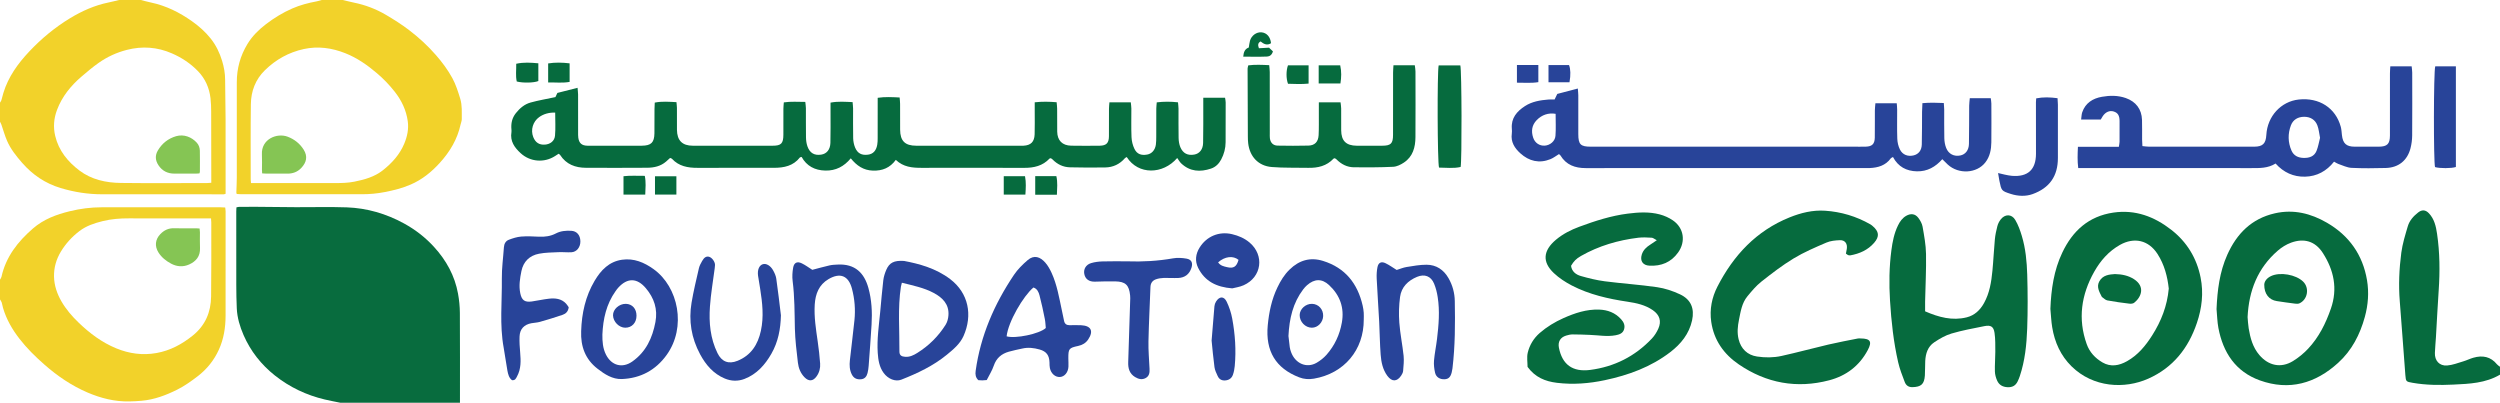 <?xml version="1.0" encoding="UTF-8"?>
<svg xmlns="http://www.w3.org/2000/svg" xmlns:xlink="http://www.w3.org/1999/xlink" width="450pt" height="72.49pt" viewBox="0 0 450 72.49" version="1.1">
<defs>
<clipPath id="clip1">
  <path d="M 42 37 L 83 37 L 83 72.488 L 42 72.488 Z M 42 37 "/>
</clipPath>
<clipPath id="clip2">
  <path d="M 0 37 L 41 37 L 41 72.488 L 0 72.488 Z M 0 37 "/>
</clipPath>
</defs>
<g id="surface1">
<g clip-path="url(#clip1)" clip-rule="nonzero">
<path style=" stroke:none;fill-rule:nonzero;fill:rgb(3.499%,42.4%,24.3%);fill-opacity:1;" d="M 61.238 72.488 C 60.312 72.297 59.383 72.129 58.465 71.91 C 55.152 71.125 52.148 69.703 49.473 67.582 C 46.996 65.613 45.102 63.203 43.84 60.309 C 43.18 58.785 42.699 57.191 42.621 55.516 C 42.562 54.117 42.531 52.719 42.531 51.32 C 42.516 46.898 42.523 42.477 42.527 38.055 C 42.527 37.824 42.547 37.594 42.559 37.328 C 42.754 37.289 42.902 37.234 43.051 37.234 C 44.078 37.227 45.102 37.219 46.129 37.227 C 48.516 37.242 50.902 37.281 53.289 37.293 C 56.328 37.305 59.371 37.219 62.406 37.324 C 66.07 37.453 69.512 38.465 72.738 40.23 C 74.766 41.344 76.566 42.738 78.121 44.441 C 80.324 46.852 81.859 49.625 82.445 52.859 C 82.652 53.996 82.77 55.168 82.777 56.324 C 82.812 61.711 82.793 67.102 82.793 72.488 "/>
</g>
<path style=" stroke:none;fill-rule:nonzero;fill:rgb(94.899%,82.399%,16.499%);fill-opacity:1;" d="M 38.031 32.898 C 38.031 32.574 38.031 32.34 38.031 32.105 C 38.027 28.117 38.027 24.129 38.012 20.145 C 38.008 19.32 37.988 18.488 37.891 17.668 C 37.668 15.816 36.953 14.176 35.645 12.816 C 34.297 11.418 32.711 10.375 30.934 9.602 C 28.309 8.461 25.609 8.266 22.84 8.977 C 21.004 9.445 19.301 10.227 17.758 11.316 C 16.684 12.074 15.668 12.93 14.668 13.789 C 12.742 15.441 11.168 17.375 10.266 19.777 C 9.688 21.305 9.555 22.883 9.941 24.484 C 10.574 27.129 12.211 29.121 14.309 30.703 C 16.477 32.336 19.07 32.898 21.734 32.93 C 26.922 32.996 32.113 32.949 37.305 32.949 C 37.516 32.949 37.723 32.922 38.031 32.898 M 25.348 0 C 25.957 0.152 26.559 0.324 27.172 0.453 C 29.883 1.023 32.301 2.227 34.547 3.816 C 35.812 4.711 36.961 5.723 37.926 6.938 C 38.887 8.145 39.539 9.508 39.984 10.973 C 40.316 12.07 40.52 13.191 40.523 14.348 C 40.531 16.695 40.598 19.039 40.605 21.387 C 40.621 25.648 40.609 29.914 40.609 34.176 L 40.609 34.879 C 40.457 34.926 40.367 34.977 40.277 34.977 C 32.992 34.973 25.711 34.945 18.426 34.969 C 15.855 34.977 13.359 34.582 10.91 33.844 C 8.16 33.016 5.875 31.477 3.98 29.305 C 2.926 28.09 1.926 26.848 1.281 25.371 C 0.863 24.422 0.594 23.406 0.246 22.418 C 0.188 22.242 0.082 22.082 0 21.914 L 0 18.477 C 0.086 18.332 0.203 18.195 0.25 18.039 C 0.387 17.605 0.477 17.16 0.609 16.727 C 1.496 13.824 3.223 11.438 5.27 9.266 C 7.441 6.961 9.863 4.949 12.578 3.297 C 14.734 1.988 17.008 0.969 19.492 0.457 C 20.145 0.324 20.789 0.152 21.438 0 "/>
<g clip-path="url(#clip2)" clip-rule="nonzero">
<path style=" stroke:none;fill-rule:nonzero;fill:rgb(94.899%,82.399%,16.499%);fill-opacity:1;" d="M 37.984 39.312 L 37.191 39.312 C 32.531 39.312 27.875 39.328 23.215 39.305 C 21.609 39.297 20.027 39.418 18.465 39.805 C 16.98 40.176 15.543 40.648 14.309 41.586 C 12.957 42.613 11.828 43.848 10.953 45.297 C 10.121 46.676 9.688 48.184 9.723 49.805 C 9.762 51.398 10.266 52.867 11.051 54.234 C 11.883 55.68 12.965 56.93 14.168 58.086 C 16.16 60 18.34 61.637 20.918 62.699 C 23.254 63.66 25.664 63.992 28.16 63.547 C 30.629 63.109 32.758 61.961 34.699 60.398 C 36.957 58.582 37.965 56.18 38 53.367 C 38.059 48.926 38.027 44.484 38.031 40.043 C 38.031 39.832 38.004 39.621 37.984 39.312 M 0 50.34 C 0.09 50.176 0.223 50.016 0.262 49.84 C 1.059 46.219 3.207 43.488 5.934 41.125 C 7.855 39.461 10.145 38.605 12.566 38.02 C 14.449 37.559 16.363 37.312 18.305 37.312 C 25.449 37.309 32.59 37.312 39.734 37.312 C 39.988 37.312 40.238 37.336 40.543 37.352 C 40.57 37.605 40.605 37.812 40.609 38.023 C 40.609 44.301 40.621 50.574 40.605 56.852 C 40.598 58.957 40.277 61.016 39.391 62.953 C 38.523 64.855 37.254 66.438 35.594 67.715 C 34.418 68.617 33.215 69.477 31.887 70.141 C 29.863 71.148 27.766 71.941 25.488 72.137 C 24.742 72.203 23.996 72.246 23.25 72.258 C 20.637 72.305 18.164 71.68 15.781 70.664 C 12.891 69.43 10.328 67.68 7.969 65.605 C 6.348 64.184 4.82 62.676 3.5 60.973 C 2.199 59.297 1.145 57.469 0.543 55.418 C 0.445 55.094 0.41 54.758 0.305 54.438 C 0.242 54.246 0.105 54.074 0 53.895 "/>
</g>
<path style=" stroke:none;fill-rule:nonzero;fill:rgb(94.899%,82.399%,16.499%);fill-opacity:1;" d="M 45.18 32.949 L 46.402 32.949 C 51.043 32.949 55.68 32.945 60.316 32.953 C 61.48 32.953 62.641 32.93 63.789 32.699 C 65.625 32.332 67.414 31.832 68.906 30.656 C 70.547 29.359 71.938 27.836 72.762 25.867 C 73.309 24.57 73.59 23.223 73.398 21.824 C 73.129 19.844 72.289 18.09 71.062 16.523 C 70.102 15.297 69.023 14.176 67.828 13.164 C 66.105 11.699 64.27 10.414 62.152 9.578 C 59.734 8.621 57.25 8.27 54.68 8.828 C 51.984 9.418 49.676 10.703 47.703 12.621 C 45.98 14.301 45.191 16.398 45.156 18.742 C 45.094 23.262 45.129 27.781 45.129 32.301 C 45.129 32.508 45.16 32.719 45.18 32.949 M 61.711 0 C 62.379 0.156 63.043 0.336 63.715 0.473 C 65.742 0.887 67.66 1.613 69.441 2.656 C 70.883 3.5 72.305 4.406 73.637 5.418 C 75.391 6.754 77.016 8.25 78.477 9.926 C 79.598 11.207 80.605 12.566 81.422 14.059 C 82.055 15.223 82.445 16.48 82.836 17.746 C 83.215 18.984 83.105 20.203 83.121 21.434 C 83.125 21.758 82.98 22.082 82.906 22.406 C 82.328 25.062 80.992 27.297 79.18 29.297 C 77.676 30.957 75.984 32.332 73.914 33.223 C 72.422 33.867 70.855 34.262 69.266 34.57 C 67.91 34.836 66.539 34.965 65.156 34.961 C 57.895 34.953 50.633 34.957 43.367 34.957 C 43.117 34.957 42.867 34.934 42.613 34.918 C 42.582 34.797 42.539 34.723 42.543 34.652 C 42.566 33.746 42.625 32.84 42.625 31.934 C 42.633 26.23 42.637 20.527 42.625 14.824 C 42.617 12.336 43.254 10.031 44.547 7.91 C 45.41 6.492 46.574 5.34 47.883 4.344 C 49.344 3.23 50.906 2.27 52.598 1.531 C 54.016 0.91 55.5 0.523 57.016 0.242 C 57.32 0.184 57.617 0.082 57.918 0 "/>
<path style=" stroke:none;fill-rule:nonzero;fill:rgb(2.399%,42%,24.3%);fill-opacity:1;" d="M 450 67.438 C 447.406 68.973 444.5 69.09 441.617 69.227 C 439.164 69.344 436.703 69.332 434.273 68.906 C 433.098 68.703 433.059 68.688 432.965 67.52 C 432.617 63.098 432.32 58.668 431.961 54.246 C 431.723 51.312 431.855 48.391 432.234 45.492 C 432.449 43.875 432.945 42.285 433.41 40.711 C 433.715 39.691 434.426 38.906 435.266 38.246 C 435.953 37.707 436.59 37.746 437.207 38.395 C 438.188 39.43 438.477 40.762 438.672 42.09 C 439.168 45.461 439.195 48.852 438.965 52.25 C 438.77 55.066 438.637 57.891 438.469 60.707 C 438.414 61.648 438.312 62.586 438.281 63.527 C 438.23 64.914 439.094 65.895 440.48 65.789 C 441.461 65.715 442.422 65.332 443.383 65.047 C 443.992 64.867 444.57 64.574 445.184 64.395 C 446.844 63.914 448.312 64.172 449.461 65.582 C 449.605 65.758 449.816 65.875 450 66.02 "/>
<path style=" stroke:none;fill-rule:nonzero;fill:rgb(2.399%,42%,24.3%);fill-opacity:1;" d="M 99.934 20.27 C 98.852 20.223 97.84 20.512 97.047 21.082 C 95.918 21.895 95.477 23.387 95.988 24.676 C 96.379 25.664 97.07 26.109 98.098 26.031 C 99.031 25.961 99.812 25.402 99.902 24.426 C 100.023 23.07 99.934 21.695 99.934 20.27 M 211.898 28.441 C 209.32 31.43 204.895 31.52 202.816 28.27 C 202.711 28.332 202.574 28.371 202.496 28.461 C 201.562 29.547 200.363 30.117 198.953 30.141 C 196.836 30.18 194.715 30.164 192.598 30.117 C 191.367 30.09 190.316 29.582 189.453 28.695 C 189.363 28.602 189.242 28.543 189.16 28.484 C 189.051 28.504 188.961 28.492 188.926 28.531 C 187.68 29.871 186.094 30.223 184.34 30.215 C 178.176 30.195 172.012 30.207 165.852 30.211 C 164.203 30.211 162.605 30.074 161.246 28.777 C 160.199 30.219 158.82 30.766 157.117 30.711 C 155.422 30.656 154.203 29.82 153.141 28.5 C 151.918 29.973 150.441 30.746 148.555 30.703 C 146.652 30.66 145.195 29.875 144.289 28.246 C 144.105 28.301 144.02 28.297 143.984 28.34 C 142.785 29.879 141.105 30.207 139.293 30.207 C 134.715 30.207 130.133 30.199 125.551 30.211 C 123.812 30.219 122.195 29.93 120.945 28.574 C 120.883 28.508 120.77 28.492 120.617 28.43 C 120.383 28.641 120.145 28.867 119.895 29.082 C 118.922 29.926 117.73 30.184 116.508 30.195 C 112.836 30.227 109.164 30.211 105.492 30.203 C 103.566 30.199 101.922 29.594 100.824 27.895 C 100.773 27.816 100.676 27.77 100.555 27.672 C 100.336 27.812 100.117 27.957 99.895 28.098 C 97.949 29.344 95.43 29.145 93.727 27.582 C 92.625 26.574 91.789 25.43 92.059 23.805 C 92.086 23.641 92.074 23.469 92.059 23.301 C 91.961 22.227 92.152 21.254 92.852 20.371 C 93.566 19.473 94.418 18.754 95.508 18.453 C 96.926 18.062 98.383 17.816 99.977 17.477 C 100.02 17.387 100.145 17.121 100.328 16.727 C 101.43 16.445 102.621 16.145 103.961 15.805 C 104 16.316 104.051 16.668 104.055 17.02 C 104.062 19.273 104.055 21.531 104.059 23.789 C 104.059 24.125 104.051 24.465 104.094 24.797 C 104.23 25.77 104.723 26.207 105.719 26.227 C 106.863 26.246 108.008 26.23 109.152 26.23 C 111.273 26.23 113.395 26.242 115.516 26.227 C 117.207 26.215 117.773 25.66 117.797 23.996 C 117.816 22.551 117.801 21.102 117.809 19.652 C 117.809 19.289 117.836 18.926 117.855 18.469 C 119.168 18.207 120.414 18.324 121.762 18.387 C 121.797 18.785 121.844 19.109 121.848 19.43 C 121.855 20.742 121.836 22.059 121.852 23.371 C 121.875 25.289 122.809 26.227 124.711 26.23 C 129.492 26.238 134.273 26.234 139.059 26.23 C 140.617 26.23 141.004 25.828 141.008 24.238 C 141.012 22.688 141.004 21.141 141.012 19.59 C 141.012 19.23 141.059 18.871 141.086 18.43 C 142.395 18.238 143.621 18.344 144.953 18.344 C 144.996 18.777 145.059 19.129 145.062 19.48 C 145.074 21.23 145.047 22.984 145.078 24.734 C 145.086 25.266 145.16 25.816 145.328 26.316 C 145.754 27.551 146.594 28.027 147.828 27.832 C 148.801 27.68 149.441 26.93 149.473 25.711 C 149.52 23.859 149.492 22.008 149.496 20.156 C 149.496 19.625 149.496 19.094 149.496 18.473 C 150.859 18.211 152.113 18.328 153.465 18.379 C 153.5 18.809 153.551 19.164 153.555 19.52 C 153.562 21.305 153.531 23.09 153.57 24.875 C 153.586 25.434 153.699 26.02 153.906 26.535 C 154.344 27.609 155.102 27.992 156.246 27.84 C 157.152 27.719 157.707 27.145 157.902 26.066 C 157.973 25.672 157.98 25.262 157.98 24.859 C 157.988 22.836 157.984 20.816 157.984 18.797 L 157.984 17.605 C 159.344 17.406 160.59 17.484 161.934 17.547 C 161.969 17.992 162.016 18.348 162.016 18.707 C 162.027 20.254 162.012 21.805 162.023 23.352 C 162.039 25.375 162.898 26.227 164.938 26.23 C 171.199 26.234 177.465 26.23 183.73 26.23 C 183.898 26.23 184.066 26.234 184.234 26.227 C 185.547 26.156 186.184 25.543 186.234 24.184 C 186.281 22.836 186.246 21.488 186.25 20.145 C 186.254 19.609 186.25 19.078 186.25 18.414 C 187.602 18.262 188.848 18.293 190.191 18.402 C 190.23 18.84 190.285 19.199 190.285 19.555 C 190.297 20.934 190.277 22.316 190.297 23.695 C 190.324 25.289 191.211 26.191 192.816 26.223 C 194.535 26.254 196.254 26.246 197.969 26.227 C 199.145 26.207 199.598 25.738 199.609 24.539 C 199.625 22.887 199.609 21.238 199.617 19.586 C 199.617 19.227 199.664 18.871 199.695 18.422 L 203.543 18.422 C 203.582 18.828 203.641 19.184 203.645 19.539 C 203.652 21.258 203.598 22.977 203.672 24.691 C 203.703 25.406 203.891 26.164 204.203 26.805 C 204.66 27.746 205.438 28.016 206.5 27.82 C 207.312 27.676 207.914 27.012 208.055 26.047 C 208.121 25.582 208.121 25.105 208.125 24.637 C 208.133 22.953 208.121 21.27 208.133 19.586 C 208.133 19.227 208.184 18.867 208.215 18.426 C 209.52 18.266 210.734 18.273 212.039 18.418 C 212.078 18.852 212.129 19.211 212.133 19.566 C 212.141 21.32 212.109 23.07 212.148 24.82 C 212.16 25.383 212.246 25.977 212.461 26.488 C 212.938 27.625 213.809 28.039 214.988 27.82 C 215.906 27.652 216.531 26.906 216.559 25.742 C 216.609 23.52 216.586 21.297 216.59 19.074 C 216.594 18.613 216.59 18.148 216.59 17.59 L 220.508 17.59 C 220.547 17.859 220.621 18.145 220.621 18.43 C 220.629 20.82 220.621 23.211 220.609 25.602 C 220.605 26.699 220.328 27.734 219.816 28.703 C 219.406 29.48 218.805 30.07 217.977 30.348 C 216.031 31 214.191 30.898 212.617 29.41 C 212.352 29.16 212.172 28.816 211.898 28.441 "/>
<path style=" stroke:none;fill-rule:nonzero;fill:rgb(15.7%,26.7%,59.999%);fill-opacity:1;" d="M 280.012 20.488 C 278.711 20.262 277.52 20.684 276.617 21.609 C 275.719 22.531 275.586 23.617 275.973 24.785 C 276.289 25.738 277.125 26.277 278.059 26.215 C 279.004 26.152 279.91 25.426 279.984 24.453 C 280.082 23.156 280.012 21.844 280.012 20.488 M 280.613 27.738 C 280.07 28.07 279.609 28.434 279.09 28.645 C 277.07 29.465 275.238 29.02 273.664 27.598 C 272.641 26.672 271.906 25.555 272.125 24.055 C 272.168 23.758 272.152 23.445 272.129 23.145 C 271.98 21.254 273.035 20.043 274.48 19.105 C 275.754 18.277 277.227 18.035 278.715 17.914 C 279.078 17.887 279.449 17.91 279.828 17.91 C 279.988 17.574 280.113 17.309 280.309 16.906 C 281.434 16.609 282.652 16.289 284.008 15.934 C 284.047 16.453 284.09 16.809 284.094 17.164 C 284.098 19.488 284.094 21.812 284.094 24.133 C 284.098 25.996 284.492 26.402 286.332 26.402 C 302.094 26.402 317.855 26.402 333.613 26.402 C 334.355 26.402 335.098 26.418 335.84 26.398 C 336.969 26.367 337.438 25.922 337.461 24.789 C 337.488 23.141 337.465 21.488 337.477 19.84 C 337.48 19.449 337.535 19.055 337.574 18.586 L 341.414 18.586 C 341.445 19.004 341.488 19.363 341.488 19.719 C 341.496 21.469 341.449 23.223 341.512 24.973 C 341.535 25.625 341.695 26.316 341.98 26.898 C 342.457 27.871 343.43 28.223 344.461 27.969 C 345.324 27.754 345.887 27.094 345.922 26.02 C 345.98 24.07 345.949 22.113 345.969 20.16 C 345.973 19.668 346.008 19.176 346.035 18.57 C 347.355 18.449 348.574 18.48 349.883 18.543 C 349.91 19.004 349.953 19.363 349.957 19.723 C 349.965 21.441 349.934 23.156 349.977 24.875 C 349.992 25.469 350.094 26.09 350.312 26.637 C 350.746 27.73 351.734 28.211 352.844 27.988 C 353.766 27.805 354.387 27.055 354.41 25.906 C 354.457 23.617 354.434 21.324 354.453 19.035 C 354.457 18.609 354.52 18.188 354.562 17.676 L 358.336 17.676 C 358.375 18 358.441 18.32 358.445 18.641 C 358.453 20.965 358.469 23.289 358.441 25.613 C 358.426 26.91 358.188 28.172 357.367 29.23 C 355.824 31.23 352.555 31.414 350.602 29.625 C 350.281 29.332 349.98 29.016 349.613 28.652 C 348.391 30.043 346.906 30.887 345.039 30.84 C 343.156 30.797 341.664 30.016 340.738 28.262 C 340.555 28.371 340.41 28.406 340.344 28.5 C 339.402 29.793 338.047 30.184 336.543 30.25 C 336.344 30.258 336.141 30.254 335.938 30.254 C 319.098 30.254 302.262 30.25 285.422 30.258 C 283.508 30.258 281.914 29.691 280.879 27.977 C 280.828 27.898 280.73 27.844 280.613 27.738 "/>
<path style=" stroke:none;fill-rule:nonzero;fill:rgb(2.399%,42%,24.3%);fill-opacity:1;" d="M 390.379 51.949 C 390.148 49.801 389.594 47.629 388.34 45.695 C 386.734 43.223 384.148 42.633 381.57 44.094 C 379.547 45.242 378.074 46.93 376.953 48.922 C 374.629 53.055 373.984 57.391 375.605 61.938 C 376.121 63.395 377.141 64.477 378.445 65.238 C 379.934 66.102 381.43 65.82 382.863 65.016 C 384.832 63.91 386.211 62.227 387.395 60.363 C 389.004 57.824 390.09 55.098 390.379 51.949 M 369.07 55.598 C 369.207 52.09 369.691 48.66 371.211 45.473 C 373.062 41.562 375.949 38.922 380.406 38.266 C 384.379 37.688 387.785 38.996 390.828 41.363 C 393.633 43.547 395.41 46.445 396.109 49.961 C 396.664 52.742 396.344 55.461 395.445 58.117 C 393.914 62.664 391.156 66.172 386.688 68.16 C 382.414 70.066 376.77 69.766 372.879 65.941 C 370.922 64.016 369.836 61.602 369.395 58.906 C 369.215 57.816 369.176 56.703 369.07 55.598 "/>
<path style=" stroke:none;fill-rule:nonzero;fill:rgb(2.399%,42%,24.3%);fill-opacity:1;" d="M 404.566 57.078 C 404.625 57.695 404.648 58.406 404.762 59.102 C 405.051 60.836 405.492 62.508 406.684 63.906 C 408.324 65.828 410.574 66.316 412.73 64.996 C 413.723 64.391 414.652 63.625 415.453 62.777 C 417.398 60.711 418.637 58.207 419.562 55.547 C 420.809 51.965 420.102 48.625 418.109 45.535 C 416.727 43.383 414.703 42.836 412.391 43.68 C 411.523 43.996 410.688 44.523 409.988 45.129 C 406.395 48.25 404.789 52.309 404.566 57.078 M 398.977 55.625 C 399.121 52.262 399.523 48.961 400.91 45.863 C 402.609 42.066 405.27 39.355 409.469 38.398 C 412.852 37.629 415.957 38.414 418.859 40.098 C 422.848 42.41 425.297 45.879 426.062 50.43 C 426.434 52.637 426.27 54.863 425.672 57.039 C 424.801 60.219 423.328 63.082 420.867 65.312 C 416.789 69.02 412.07 70.375 406.77 68.469 C 402.41 66.898 400.152 63.469 399.312 59.035 C 399.102 57.918 399.086 56.766 398.977 55.625 "/>
<path style=" stroke:none;fill-rule:nonzero;fill:rgb(15.7%,26.7%,59.999%);fill-opacity:1;" d="M 417.609 24.812 C 417.441 23.988 417.387 23.238 417.125 22.566 C 416.723 21.523 415.84 21.02 414.742 21.023 C 413.645 21.031 412.754 21.523 412.359 22.574 C 411.797 24.078 411.82 25.609 412.465 27.098 C 412.875 28.035 413.676 28.402 414.656 28.426 C 415.672 28.453 416.566 28.16 416.973 27.164 C 417.281 26.402 417.414 25.57 417.609 24.812 M 420.129 29.098 C 418.785 30.801 417.039 31.754 414.91 31.801 C 412.828 31.852 411.043 31.043 409.605 29.434 C 408.227 30.297 406.746 30.262 405.258 30.258 C 395.324 30.246 385.391 30.254 375.457 30.254 L 374.082 30.254 C 373.914 28.938 373.965 27.758 374.027 26.422 L 381.395 26.422 C 381.449 26.027 381.516 25.773 381.52 25.52 C 381.531 24.273 381.531 23.027 381.523 21.781 C 381.516 20.781 381.203 20.293 380.445 20.062 C 379.727 19.84 378.973 20.172 378.48 20.934 C 378.371 21.102 378.273 21.277 378.137 21.512 L 374.602 21.512 C 374.672 21.02 374.672 20.594 374.801 20.211 C 375.375 18.527 376.711 17.711 378.348 17.422 C 379.773 17.168 381.227 17.156 382.637 17.648 C 384.453 18.285 385.5 19.645 385.562 21.582 C 385.598 22.758 385.57 23.938 385.578 25.117 C 385.582 25.48 385.609 25.84 385.633 26.297 C 386.062 26.336 386.418 26.398 386.77 26.398 C 393.102 26.406 399.434 26.406 405.762 26.402 C 407.297 26.398 407.855 25.844 407.941 24.277 C 408.129 20.934 410.57 18.266 413.766 17.914 C 417.453 17.516 420.414 19.422 421.34 22.824 C 421.469 23.309 421.492 23.82 421.547 24.32 C 421.715 25.824 422.34 26.398 423.836 26.402 C 425.285 26.406 426.73 26.41 428.18 26.402 C 429.691 26.395 430.184 25.91 430.188 24.41 C 430.195 20.672 430.188 16.938 430.191 13.199 C 430.191 12.805 430.23 12.414 430.258 11.938 L 434.098 11.938 C 434.137 12.363 434.199 12.719 434.199 13.074 C 434.207 16.848 434.219 20.617 434.191 24.391 C 434.184 25.156 434.082 25.941 433.891 26.684 C 433.32 28.898 431.73 30.176 429.438 30.238 C 427.387 30.293 425.328 30.316 423.277 30.215 C 422.473 30.176 421.68 29.77 420.887 29.504 C 420.645 29.422 420.426 29.258 420.129 29.098 "/>
<path style=" stroke:none;fill-rule:nonzero;fill:rgb(2.399%,42%,24.3%);fill-opacity:1;" d="M 274.961 66.039 C 274.961 65.215 274.797 64.305 274.996 63.477 C 275.328 62.102 276.062 60.887 277.156 59.934 C 278.438 58.82 279.879 57.953 281.422 57.262 C 283.465 56.352 285.566 55.648 287.848 55.727 C 289.387 55.781 290.738 56.289 291.801 57.465 C 292.289 58 292.551 58.602 292.324 59.309 C 292.098 60.016 291.469 60.219 290.824 60.344 C 289.281 60.637 287.742 60.336 286.199 60.281 C 285.16 60.242 284.117 60.191 283.074 60.195 C 282.676 60.195 282.27 60.293 281.887 60.41 C 280.848 60.734 280.395 61.531 280.605 62.594 C 281.203 65.609 283.051 66.996 286.23 66.586 C 290.582 66.023 294.316 64.137 297.34 60.934 C 297.816 60.43 298.203 59.805 298.492 59.172 C 299.105 57.816 298.734 56.684 297.516 55.836 C 296.145 54.887 294.566 54.547 292.961 54.309 C 289.48 53.789 286.066 53.016 282.922 51.387 C 281.77 50.785 280.641 50.051 279.699 49.164 C 277.547 47.141 277.77 45.098 280.059 43.164 C 281.305 42.113 282.754 41.379 284.273 40.816 C 287.121 39.762 290.008 38.828 293.031 38.449 C 294.938 38.207 296.871 38.094 298.754 38.594 C 299.578 38.812 300.414 39.184 301.121 39.668 C 303.105 41.027 303.465 43.484 302.062 45.445 C 300.789 47.223 299.027 47.93 296.895 47.82 C 295.715 47.762 295.168 46.969 295.52 45.824 C 295.773 45.004 296.363 44.465 297.066 44.023 C 297.395 43.82 297.711 43.594 298.223 43.246 C 297.793 43.023 297.559 42.801 297.309 42.789 C 296.508 42.742 295.695 42.695 294.902 42.789 C 291.262 43.23 287.789 44.246 284.582 46.07 C 283.703 46.566 283.258 47.047 282.789 47.844 C 282.918 48.863 283.656 49.426 284.543 49.68 C 285.961 50.086 287.406 50.445 288.863 50.633 C 291.996 51.039 295.16 51.238 298.289 51.695 C 299.695 51.902 301.109 52.371 302.402 52.98 C 304.383 53.91 305.039 55.539 304.574 57.672 C 304.039 60.105 302.566 61.91 300.656 63.379 C 297.164 66.062 293.133 67.527 288.875 68.43 C 286.027 69.035 283.156 69.262 280.246 68.906 C 278.148 68.652 276.34 67.926 274.961 66.039 "/>
<path style=" stroke:none;fill-rule:nonzero;fill:rgb(2.399%,42%,24.3%);fill-opacity:1;" d="M 346.52 56.039 C 348.977 57.105 351.414 57.77 354.023 57.117 C 355.434 56.762 356.422 55.812 357.125 54.551 C 358.133 52.738 358.441 50.742 358.637 48.727 C 358.82 46.852 358.898 44.965 359.074 43.09 C 359.148 42.289 359.324 41.492 359.523 40.715 C 359.629 40.301 359.836 39.887 360.09 39.543 C 360.867 38.5 362.098 38.48 362.75 39.594 C 363.273 40.477 363.633 41.48 363.93 42.473 C 364.613 44.742 364.832 47.102 364.902 49.453 C 364.996 52.68 365.012 55.914 364.895 59.141 C 364.789 62.031 364.496 64.918 363.57 67.691 C 363.465 68.012 363.332 68.324 363.191 68.625 C 362.816 69.41 362.23 69.746 361.328 69.695 C 360.449 69.645 359.828 69.27 359.488 68.516 C 359.258 68.004 359.098 67.422 359.082 66.867 C 359.047 65.691 359.156 64.512 359.156 63.336 C 359.152 62.195 359.18 61.043 359.016 59.922 C 358.852 58.77 358.332 58.473 357.176 58.707 C 355.195 59.105 353.203 59.465 351.273 60.035 C 350.168 60.359 349.117 60.977 348.148 61.625 C 347.008 62.387 346.617 63.633 346.543 64.961 C 346.496 65.836 346.535 66.715 346.477 67.586 C 346.371 69.164 345.793 69.645 344.246 69.688 C 343.504 69.707 343.07 69.34 342.848 68.75 C 342.406 67.59 341.949 66.422 341.672 65.219 C 340.836 61.566 340.434 57.855 340.203 54.121 C 340.016 51.086 340.051 48.066 340.449 45.051 C 340.652 43.516 340.945 41.996 341.637 40.582 C 341.98 39.875 342.418 39.246 343.121 38.844 C 343.934 38.383 344.723 38.461 345.285 39.199 C 345.645 39.668 345.965 40.242 346.066 40.809 C 346.348 42.43 346.656 44.066 346.684 45.703 C 346.734 48.562 346.582 51.422 346.52 54.285 C 346.508 54.848 346.52 55.414 346.52 56.039 "/>
<path style=" stroke:none;fill-rule:nonzero;fill:rgb(2.399%,42%,24.3%);fill-opacity:1;" d="M 332.266 45.652 C 332.328 45.312 332.387 45.051 332.426 44.789 C 332.566 43.871 332.109 43.207 331.195 43.234 C 330.367 43.262 329.48 43.348 328.734 43.672 C 326.73 44.535 324.703 45.398 322.84 46.527 C 320.809 47.758 318.906 49.227 317.035 50.703 C 316.098 51.445 315.309 52.402 314.539 53.328 C 313.535 54.543 313.316 56.078 313.016 57.562 C 312.781 58.715 312.66 59.883 312.949 61.062 C 313.367 62.785 314.535 63.914 316.262 64.172 C 317.734 64.395 319.23 64.391 320.676 64.07 C 323.5 63.449 326.289 62.68 329.105 62.023 C 330.871 61.609 332.656 61.281 334.434 60.926 C 334.594 60.895 334.77 60.918 334.938 60.922 C 336.68 60.941 337.004 61.5 336.199 63.012 C 334.688 65.863 332.305 67.652 329.25 68.453 C 323.418 69.984 317.949 68.977 312.984 65.59 C 310.305 63.762 308.504 61.254 308.023 57.938 C 307.699 55.688 308.137 53.531 309.148 51.57 C 312.035 45.953 316.145 41.539 322.117 39.133 C 324.152 38.312 326.289 37.781 328.512 37.93 C 331.402 38.121 334.125 38.938 336.652 40.375 C 336.797 40.457 336.93 40.566 337.059 40.672 C 338.223 41.664 338.352 42.543 337.348 43.703 C 336.227 45 334.727 45.664 333.059 45.965 C 332.934 45.988 332.785 45.961 332.664 45.918 C 332.547 45.875 332.449 45.777 332.266 45.652 "/>
<path style=" stroke:none;fill-rule:nonzero;fill:rgb(2.399%,42%,24.3%);fill-opacity:1;" d="M 250.824 11.75 L 254.664 11.75 C 254.711 12.16 254.785 12.512 254.785 12.863 C 254.793 16.805 254.809 20.742 254.781 24.684 C 254.77 26.5 254.324 28.188 252.703 29.262 C 252.137 29.641 251.43 29.992 250.77 30.023 C 248.422 30.137 246.066 30.133 243.715 30.113 C 242.484 30.102 241.438 29.57 240.574 28.691 C 240.484 28.602 240.359 28.543 240.277 28.484 C 240.168 28.512 240.082 28.508 240.043 28.547 C 238.797 29.887 237.203 30.25 235.453 30.211 C 233.266 30.16 231.07 30.242 228.895 30.062 C 226.496 29.863 224.945 28.18 224.672 25.781 C 224.629 25.383 224.613 24.977 224.613 24.574 C 224.594 20.5 224.578 16.426 224.566 12.355 C 224.566 12.195 224.629 12.035 224.688 11.766 C 225.914 11.605 227.133 11.668 228.457 11.73 C 228.496 12.188 228.555 12.574 228.555 12.965 C 228.562 16.633 228.559 20.305 228.562 23.973 C 228.562 24.273 228.547 24.582 228.578 24.879 C 228.676 25.684 229.16 26.195 229.969 26.211 C 231.82 26.246 233.672 26.254 235.52 26.207 C 236.66 26.18 237.289 25.531 237.352 24.332 C 237.418 23.055 237.383 21.773 237.391 20.496 C 237.391 19.832 237.391 19.168 237.391 18.414 L 241.297 18.414 C 241.34 18.805 241.406 19.16 241.41 19.516 C 241.422 20.828 241.406 22.141 241.414 23.453 C 241.43 25.352 242.293 26.211 244.215 26.23 C 245.73 26.242 247.246 26.234 248.762 26.23 C 250.355 26.227 250.746 25.848 250.746 24.277 C 250.754 20.539 250.746 16.805 250.754 13.066 C 250.754 12.672 250.797 12.277 250.824 11.75 "/>
<path style=" stroke:none;fill-rule:nonzero;fill:rgb(15.7%,26.7%,59.999%);fill-opacity:1;" d="M 188.242 59.043 C 188.188 58.527 188.18 57.957 188.066 57.402 C 187.781 55.988 187.488 54.574 187.117 53.18 C 186.961 52.586 186.699 51.969 186.016 51.75 C 184.188 53.293 181.477 57.91 181.191 60.539 C 182.766 61 187.102 60.105 188.242 59.043 M 177.613 68.41 C 177.211 68.441 177.012 68.469 176.812 68.469 C 176.578 68.469 176.348 68.445 176.102 68.43 C 175.609 67.961 175.527 67.41 175.617 66.766 C 176.492 60.434 178.977 54.734 182.516 49.473 C 183.18 48.484 184.062 47.613 184.973 46.828 C 186.145 45.812 187.254 46.25 188.148 47.266 C 188.629 47.812 188.996 48.484 189.301 49.148 C 190.254 51.25 190.637 53.52 191.113 55.758 C 191.254 56.414 191.406 57.07 191.527 57.73 C 191.633 58.293 191.965 58.535 192.512 58.535 C 193.219 58.531 193.93 58.504 194.633 58.543 C 196.41 58.641 196.875 59.602 195.879 61.098 C 195.445 61.746 194.836 62.105 194.066 62.27 C 192.402 62.625 192.297 62.777 192.301 64.496 C 192.301 65 192.348 65.508 192.32 66.012 C 192.262 67.043 191.605 67.812 190.789 67.859 C 189.953 67.906 189.195 67.258 188.98 66.266 C 188.91 65.941 188.918 65.598 188.91 65.262 C 188.875 63.965 188.363 63.254 187.121 62.906 C 186.109 62.621 185.074 62.496 184.027 62.734 C 183.211 62.918 182.379 63.074 181.574 63.309 C 180.273 63.684 179.352 64.449 178.887 65.801 C 178.578 66.711 178.047 67.543 177.613 68.41 "/>
<path style=" stroke:none;fill-rule:nonzero;fill:rgb(15.7%,26.7%,59.999%);fill-opacity:1;" d="M 108.43 60.203 C 108.414 61.465 108.5 62.703 109.082 63.848 C 110.082 65.812 112.02 66.332 113.809 65.078 C 116.27 63.348 117.434 60.84 117.977 57.965 C 118.414 55.641 117.746 53.648 116.254 51.879 C 114.676 50.008 112.941 49.969 111.297 51.77 C 111.113 51.969 110.953 52.188 110.801 52.406 C 109.141 54.742 108.555 57.402 108.43 60.203 M 104.609 59.613 C 104.707 56.406 105.379 53.336 107.027 50.551 C 108.156 48.641 109.625 47.086 111.973 46.75 C 114.105 46.449 115.945 47.23 117.629 48.434 C 122.113 51.629 123.605 58.883 119.992 63.895 C 118.02 66.633 115.289 68.098 111.93 68.227 C 110.242 68.289 108.836 67.363 107.555 66.371 C 105.352 64.676 104.5 62.348 104.609 59.613 "/>
<path style=" stroke:none;fill-rule:nonzero;fill:rgb(15.7%,26.7%,59.999%);fill-opacity:1;" d="M 231.922 60.477 C 231.984 61.043 232.059 61.777 232.16 62.508 C 232.203 62.805 232.293 63.102 232.395 63.383 C 233.156 65.457 235.207 66.336 236.996 65.297 C 237.656 64.914 238.289 64.414 238.789 63.844 C 240.242 62.191 241.145 60.242 241.531 58.078 C 242.012 55.414 241.199 53.141 239.234 51.316 C 237.941 50.113 236.598 50.168 235.266 51.336 C 235.016 51.559 234.785 51.812 234.582 52.078 C 232.738 54.508 232.078 57.32 231.922 60.477 M 245.477 57.504 C 245.504 63.004 241.938 67.223 236.516 68.156 C 235.602 68.312 234.723 68.262 233.844 67.918 C 229.648 66.297 227.758 63.211 228.195 58.555 C 228.422 56.195 228.895 53.898 229.93 51.746 C 230.5 50.555 231.172 49.441 232.133 48.512 C 233.848 46.84 235.844 46.25 238.148 46.965 C 242.133 48.203 244.363 51.023 245.277 55 C 245.375 55.426 245.438 55.859 245.473 56.293 C 245.504 56.695 245.477 57.102 245.477 57.504 "/>
<path style=" stroke:none;fill-rule:nonzero;fill:rgb(15.7%,26.7%,59.999%);fill-opacity:1;" d="M 162.336 50.891 C 162.258 51.219 162.195 51.406 162.164 51.602 C 161.574 55.477 161.93 59.379 161.895 63.27 C 161.891 63.938 162.246 64.184 162.945 64.227 C 163.762 64.281 164.453 63.941 165.113 63.527 C 167.199 62.227 168.902 60.531 170.211 58.457 C 170.516 57.973 170.68 57.34 170.719 56.762 C 170.867 54.77 169.652 53.57 168.066 52.727 C 166.312 51.789 164.359 51.402 162.336 50.891 M 162.73 46.969 C 165.422 47.477 168.473 48.285 171.055 50.258 C 174.32 52.758 175.121 56.703 173.43 60.496 C 172.805 61.895 171.602 62.895 170.43 63.855 C 167.98 65.859 165.152 67.191 162.234 68.34 C 161.188 68.75 159.863 68.223 159.062 67.137 C 158.27 66.062 158.078 64.793 157.992 63.512 C 157.832 61.047 158.199 58.613 158.434 56.172 C 158.617 54.266 158.766 52.359 158.992 50.457 C 159.07 49.805 159.281 49.141 159.547 48.535 C 160.094 47.293 160.922 46.848 162.73 46.969 "/>
<path style=" stroke:none;fill-rule:nonzero;fill:rgb(15.7%,26.7%,59.999%);fill-opacity:1;" d="M 146.215 48.57 C 147.297 48.289 148.301 48.004 149.312 47.773 C 149.766 47.668 150.242 47.652 150.715 47.625 C 153.945 47.434 155.57 49.18 156.305 51.809 C 156.91 53.965 157.016 56.188 156.883 58.414 C 156.734 60.898 156.543 63.379 156.359 65.859 C 156.328 66.293 156.262 66.73 156.156 67.152 C 156.004 67.738 155.688 68.191 155.012 68.266 C 154.242 68.348 153.684 68.094 153.332 67.414 C 152.914 66.605 152.883 65.727 152.98 64.848 C 153.242 62.445 153.551 60.043 153.801 57.637 C 153.996 55.715 153.844 53.801 153.344 51.934 C 152.723 49.617 151.219 49.02 149.145 50.234 C 147.398 51.258 146.777 52.906 146.652 54.812 C 146.512 57.047 146.871 59.238 147.184 61.438 C 147.375 62.766 147.531 64.105 147.625 65.445 C 147.684 66.258 147.48 67.055 146.988 67.738 C 146.344 68.645 145.578 68.695 144.805 67.902 C 144.094 67.172 143.734 66.25 143.621 65.273 C 143.383 63.238 143.129 61.195 143.078 59.152 C 143.016 56.293 143.039 53.438 142.676 50.59 C 142.574 49.801 142.629 48.969 142.766 48.184 C 142.926 47.266 143.492 46.996 144.324 47.402 C 144.984 47.719 145.578 48.172 146.215 48.57 "/>
<path style=" stroke:none;fill-rule:nonzero;fill:rgb(15.7%,26.7%,59.999%);fill-opacity:1;" d="M 251.402 48.594 C 251.977 48.418 252.574 48.16 253.195 48.059 C 254.387 47.867 255.59 47.648 256.785 47.652 C 258.531 47.656 259.859 48.555 260.727 50.062 C 261.461 51.336 261.84 52.738 261.863 54.207 C 261.938 58.246 261.926 62.281 261.445 66.301 C 261.418 66.535 261.375 66.766 261.316 66.996 C 261.105 67.879 260.723 68.242 259.996 68.266 C 259.184 68.297 258.5 67.895 258.316 67.102 C 258.152 66.391 258.062 65.633 258.121 64.91 C 258.234 63.609 258.508 62.32 258.664 61.016 C 258.965 58.508 259.18 55.992 258.785 53.477 C 258.66 52.652 258.453 51.82 258.133 51.051 C 257.57 49.699 256.422 49.27 255.062 49.836 C 253.438 50.512 252.254 51.672 252.012 53.441 C 251.805 54.961 251.762 56.531 251.875 58.059 C 252.023 60.066 252.441 62.051 252.652 64.059 C 252.742 64.945 252.633 65.863 252.562 66.762 C 252.539 67.047 252.383 67.344 252.223 67.59 C 251.477 68.73 250.539 68.758 249.727 67.656 C 248.898 66.531 248.621 65.199 248.52 63.855 C 248.367 61.879 248.355 59.895 248.254 57.914 C 248.117 55.328 247.93 52.75 247.805 50.164 C 247.773 49.465 247.809 48.746 247.949 48.066 C 248.117 47.262 248.645 47.016 249.391 47.375 C 250.082 47.707 250.711 48.168 251.402 48.594 "/>
<path style=" stroke:none;fill-rule:nonzero;fill:rgb(15.7%,26.7%,59.999%);fill-opacity:1;" d="M 102.367 55.309 C 102.281 56.062 101.844 56.465 101.301 56.656 C 99.941 57.129 98.559 57.539 97.172 57.938 C 96.691 58.074 96.176 58.09 95.68 58.176 C 94.344 58.414 93.57 59.223 93.52 60.574 C 93.48 61.547 93.547 62.523 93.633 63.496 C 93.758 64.953 93.801 66.391 93.078 67.73 C 92.891 68.074 92.758 68.504 92.16 68.43 C 91.609 68.02 91.453 67.348 91.332 66.703 C 91.078 65.348 90.918 63.977 90.668 62.621 C 89.902 58.477 90.383 54.301 90.332 50.141 C 90.309 48.266 90.578 46.391 90.703 44.512 C 90.746 43.879 91.023 43.371 91.594 43.156 C 92.301 42.887 93.055 42.645 93.805 42.582 C 94.875 42.496 95.957 42.555 97.035 42.605 C 98.098 42.656 99.121 42.512 100.066 42.016 C 100.938 41.562 101.863 41.496 102.812 41.543 C 103.816 41.59 104.453 42.312 104.469 43.434 C 104.484 44.488 103.812 45.355 102.859 45.406 C 102.09 45.449 101.309 45.355 100.539 45.391 C 99.367 45.445 98.176 45.449 97.031 45.668 C 95.328 45.992 94.207 47.074 93.855 48.797 C 93.59 50.113 93.367 51.449 93.652 52.797 C 93.914 54.047 94.449 54.441 95.723 54.266 C 96.758 54.121 97.773 53.879 98.809 53.766 C 99.938 53.641 101.043 53.742 101.887 54.648 C 102.09 54.863 102.234 55.125 102.367 55.309 "/>
<path style=" stroke:none;fill-rule:nonzero;fill:rgb(15.7%,26.7%,59.999%);fill-opacity:1;" d="M 140.566 56.754 C 140.508 59.215 140.07 61.547 138.848 63.676 C 137.707 65.668 136.215 67.355 134.004 68.207 C 132.844 68.652 131.637 68.625 130.465 68.137 C 128.402 67.273 127.051 65.684 126.02 63.77 C 124.445 60.848 123.934 57.734 124.48 54.484 C 124.832 52.398 125.332 50.336 125.805 48.273 C 125.91 47.824 126.148 47.398 126.379 46.988 C 126.758 46.309 127.164 46.086 127.645 46.223 C 128.16 46.371 128.703 47.109 128.703 47.684 C 128.699 47.883 128.672 48.086 128.648 48.285 C 128.352 50.586 127.949 52.879 127.789 55.191 C 127.586 58.066 127.848 60.91 129.148 63.562 C 129.902 65.109 131.137 65.598 132.746 64.949 C 135.191 63.961 136.422 62.02 136.961 59.535 C 137.508 57.016 137.23 54.516 136.836 52.016 C 136.711 51.219 136.562 50.426 136.449 49.625 C 136.305 48.582 136.652 47.762 137.301 47.559 C 137.898 47.367 138.68 47.793 139.16 48.66 C 139.418 49.125 139.656 49.637 139.73 50.156 C 140.047 52.352 140.297 54.555 140.566 56.754 "/>
<path style=" stroke:none;fill-rule:nonzero;fill:rgb(15.7%,26.7%,59.999%);fill-opacity:1;" d="M 202.828 47.039 C 205.684 47.141 208.43 46.98 211.16 46.5 C 211.938 46.363 212.781 46.418 213.562 46.551 C 214.48 46.707 214.75 47.32 214.461 48.211 C 214.09 49.348 213.297 49.984 212.07 50.039 C 211.195 50.074 210.32 50 209.445 50.031 C 208.98 50.047 208.504 50.121 208.07 50.273 C 207.449 50.492 207.105 50.961 207.082 51.656 C 206.965 54.918 206.789 58.176 206.723 61.438 C 206.688 63.082 206.844 64.73 206.918 66.379 C 206.949 67.043 206.895 67.672 206.227 68.043 C 205.555 68.414 204.918 68.23 204.312 67.867 C 203.301 67.254 203.039 66.301 203.078 65.18 C 203.215 61.348 203.328 57.516 203.445 53.684 C 203.449 53.516 203.434 53.348 203.422 53.18 C 203.238 51.305 202.586 50.676 200.719 50.648 C 199.508 50.629 198.293 50.66 197.086 50.699 C 196.047 50.73 195.348 50.246 195.172 49.312 C 195.008 48.465 195.453 47.645 196.387 47.363 C 197.055 47.16 197.77 47.074 198.473 47.055 C 199.949 47.008 201.434 47.039 202.828 47.039 "/>
<path style=" stroke:none;fill-rule:nonzero;fill:rgb(15.7%,26.7%,59.999%);fill-opacity:1;" d="M 359.652 31.148 C 360.18 31.273 360.52 31.363 360.867 31.434 C 361.297 31.52 361.727 31.621 362.16 31.652 C 365.012 31.875 366.469 30.539 366.477 27.68 C 366.488 24.582 366.473 21.488 366.469 18.391 C 366.469 18.195 366.496 17.996 366.516 17.707 C 367.785 17.449 369.027 17.5 370.359 17.676 C 370.383 18.113 370.418 18.477 370.422 18.836 C 370.422 22.035 370.422 25.23 370.422 28.43 C 370.426 31.676 368.938 33.836 365.844 34.945 C 364.621 35.379 363.234 35.32 361.965 34.914 C 360.242 34.367 360.258 34.316 359.891 32.535 C 359.809 32.125 359.746 31.711 359.652 31.148 "/>
<path style=" stroke:none;fill-rule:nonzero;fill:rgb(15.7%,26.7%,59.999%);fill-opacity:1;" d="M 219.262 47.223 C 219.672 47.836 220.27 47.941 220.844 48.082 C 222.031 48.375 222.586 48.023 222.934 46.773 C 221.969 45.98 220.473 46.141 219.262 47.223 M 221.805 51.906 C 218.93 51.68 216.863 50.613 215.668 48.219 C 215.055 46.984 215.207 45.723 215.93 44.562 C 217.195 42.531 219.434 41.602 221.762 42.148 C 222.914 42.422 223.984 42.867 224.914 43.648 C 227.637 45.945 227.129 49.879 223.863 51.34 C 223.145 51.664 222.324 51.77 221.805 51.906 "/>
<path style=" stroke:none;fill-rule:nonzero;fill:rgb(2.399%,42%,24.3%);fill-opacity:1;" d="M 262.914 30.055 C 261.625 30.352 260.305 30.172 259.027 30.168 C 258.73 29.312 258.684 12.828 258.961 11.77 L 262.859 11.77 C 263.117 12.602 263.156 28.973 262.914 30.055 "/>
<path style=" stroke:none;fill-rule:nonzero;fill:rgb(15.7%,26.7%,59.999%);fill-opacity:1;" d="M 438.344 11.938 L 442.059 11.938 L 442.059 30.059 C 441.27 30.324 439.152 30.332 438.305 30.074 C 438.031 29.203 438.039 12.836 438.344 11.938 "/>
<path style=" stroke:none;fill-rule:nonzero;fill:rgb(15.7%,26.7%,59.999%);fill-opacity:1;" d="M 218.09 61.305 C 218.266 59.145 218.418 57.133 218.598 55.121 C 218.625 54.832 218.73 54.527 218.887 54.281 C 219.492 53.312 220.309 53.281 220.801 54.301 C 221.262 55.258 221.609 56.305 221.801 57.348 C 222.32 60.168 222.523 63.016 222.254 65.883 C 222.203 66.414 222.105 66.953 221.926 67.457 C 221.711 68.066 221.246 68.418 220.559 68.477 C 219.891 68.531 219.438 68.25 219.18 67.684 C 218.941 67.168 218.68 66.633 218.605 66.082 C 218.383 64.453 218.246 62.812 218.09 61.305 "/>
<path style=" stroke:none;fill-rule:nonzero;fill:rgb(2.399%,42%,24.3%);fill-opacity:1;" d="M 223.781 10.199 C 223.855 9.359 224.082 8.809 224.781 8.551 C 224.852 8.137 224.891 7.734 224.992 7.352 C 225.25 6.398 226.18 5.73 227.086 5.82 C 228.02 5.914 228.672 6.645 228.785 7.777 C 228.09 8.227 227.484 7.941 226.902 7.457 C 226.387 7.75 226.406 8.137 226.605 8.684 C 227.152 8.652 227.707 8.621 228.426 8.582 C 228.598 8.746 228.879 9.008 229.125 9.242 C 228.965 9.879 228.535 10.16 228.078 10.18 C 226.684 10.238 225.289 10.199 223.781 10.199 "/>
<path style=" stroke:none;fill-rule:nonzero;fill:rgb(2.399%,42%,24.3%);fill-opacity:1;" d="M 98.668 14.84 L 98.668 11.418 C 99.953 11.207 101.195 11.25 102.531 11.402 L 102.531 14.742 C 101.277 14.969 100.055 14.82 98.668 14.84 "/>
<path style=" stroke:none;fill-rule:nonzero;fill:rgb(2.399%,42%,24.3%);fill-opacity:1;" d="M 96.902 11.395 L 96.902 14.586 C 96.109 14.922 94.117 14.961 93.016 14.668 C 92.785 13.652 92.945 12.602 92.922 11.477 C 94.277 11.18 95.52 11.27 96.902 11.395 "/>
<path style=" stroke:none;fill-rule:nonzero;fill:rgb(2.399%,42%,24.3%);fill-opacity:1;" d="M 237.363 11.758 L 241.238 11.758 C 241.488 12.879 241.449 13.922 241.277 15.027 L 237.363 15.027 "/>
<path style=" stroke:none;fill-rule:nonzero;fill:rgb(2.399%,42%,24.3%);fill-opacity:1;" d="M 186.34 31.707 L 190.145 31.707 C 190.402 32.84 190.277 33.918 190.242 35.055 L 186.34 35.055 "/>
<path style=" stroke:none;fill-rule:nonzero;fill:rgb(2.399%,42%,24.3%);fill-opacity:1;" d="M 180.676 31.719 L 184.504 31.719 C 184.719 32.84 184.645 33.887 184.57 35.027 L 180.676 35.027 "/>
<path style=" stroke:none;fill-rule:nonzero;fill:rgb(2.399%,42%,24.3%);fill-opacity:1;" d="M 117.898 35.023 L 121.75 35.023 L 121.75 31.73 L 117.898 31.73 Z M 117.898 35.023 "/>
<path style=" stroke:none;fill-rule:nonzero;fill:rgb(2.399%,42%,24.3%);fill-opacity:1;" d="M 112.23 35.031 L 112.23 31.719 C 113.512 31.566 114.73 31.672 116.062 31.652 C 116.297 32.793 116.191 33.867 116.145 35.031 "/>
<path style=" stroke:none;fill-rule:nonzero;fill:rgb(2.399%,42%,24.3%);fill-opacity:1;" d="M 231.836 11.762 L 235.547 11.762 L 235.547 15.047 C 234.289 15.176 233.047 15.113 231.84 15.078 C 231.488 14.137 231.492 12.703 231.836 11.762 "/>
<path style=" stroke:none;fill-rule:nonzero;fill:rgb(15.7%,26.7%,59.999%);fill-opacity:1;" d="M 273.047 14.883 L 273.047 11.699 L 276.902 11.699 L 276.902 14.785 C 275.629 14.996 274.406 14.871 273.047 14.883 "/>
<path style=" stroke:none;fill-rule:nonzero;fill:rgb(15.7%,26.7%,59.999%);fill-opacity:1;" d="M 282.508 14.809 L 278.73 14.809 L 278.73 11.715 L 282.426 11.715 C 282.703 12.398 282.746 13.5 282.508 14.809 "/>
<path style=" stroke:none;fill-rule:nonzero;fill:rgb(52.199%,77.299%,32.899%);fill-opacity:1;" d="M 35.898 31.215 C 35.672 31.23 35.48 31.25 35.285 31.25 C 33.984 31.254 32.68 31.25 31.379 31.25 C 30.164 31.25 29.203 30.766 28.527 29.75 C 27.949 28.883 27.879 27.984 28.422 27.074 C 29.18 25.797 30.277 24.934 31.695 24.516 C 33.094 24.105 34.512 24.668 35.438 25.703 C 35.793 26.102 35.961 26.605 35.973 27.121 C 36.004 28.383 35.984 29.648 35.98 30.91 C 35.98 30.984 35.941 31.059 35.898 31.215 "/>
<path style=" stroke:none;fill-rule:nonzero;fill:rgb(52.199%,77.299%,32.899%);fill-opacity:1;" d="M 35.926 41.133 C 35.949 41.387 35.984 41.594 35.988 41.805 C 35.992 42.754 35.957 43.699 36 44.648 C 36.066 46.117 35.301 47.039 34.055 47.602 C 32.969 48.09 31.844 48.016 30.801 47.457 C 29.895 46.973 29.086 46.34 28.523 45.445 C 27.809 44.309 27.934 43.102 28.859 42.141 C 29.535 41.441 30.324 41.055 31.328 41.086 C 32.652 41.125 33.973 41.094 35.297 41.094 C 35.488 41.094 35.68 41.117 35.926 41.133 "/>
<path style=" stroke:none;fill-rule:nonzero;fill:rgb(52.199%,77.299%,32.899%);fill-opacity:1;" d="M 47.188 31.211 C 47.172 30.934 47.152 30.742 47.152 30.551 C 47.148 29.645 47.195 28.73 47.145 27.828 C 46.984 25.016 49.863 23.891 51.754 24.598 C 52.969 25.051 53.961 25.828 54.656 26.93 C 55.438 28.172 55.16 29.262 54.207 30.254 C 53.527 30.965 52.68 31.266 51.703 31.254 C 50.438 31.238 49.176 31.254 47.914 31.25 C 47.699 31.25 47.488 31.227 47.188 31.211 "/>
<path style=" stroke:none;fill-rule:nonzero;fill:rgb(2.399%,42%,24.3%);fill-opacity:1;" d="M 380.691 49.332 C 381.973 49.363 383.113 49.602 384.129 50.258 C 386.184 51.594 385.434 53.492 384.148 54.5 C 383.945 54.66 383.574 54.695 383.301 54.66 C 381.969 54.496 380.637 54.324 379.32 54.074 C 378.969 54.012 378.672 53.672 378.352 53.457 C 378.324 53.441 378.312 53.402 378.297 53.371 C 377.855 52.5 377.332 51.609 377.891 50.621 C 378.52 49.512 379.652 49.398 380.691 49.332 "/>
<path style=" stroke:none;fill-rule:nonzero;fill:rgb(2.399%,42%,24.3%);fill-opacity:1;" d="M 407.566 51.234 C 407.586 50.637 408.031 50.047 408.789 49.691 C 410.422 48.922 413.262 49.418 414.566 50.691 C 415.738 51.832 415.391 53.922 413.898 54.602 C 413.676 54.703 413.375 54.688 413.117 54.656 C 412.016 54.52 410.918 54.363 409.82 54.195 C 408.438 53.984 407.551 52.914 407.566 51.234 "/>
<path style=" stroke:none;fill-rule:nonzero;fill:rgb(15.7%,26.7%,59.999%);fill-opacity:1;" d="M 114.57 56.824 C 114.57 58.098 113.738 58.988 112.551 58.988 C 111.434 58.984 110.375 57.922 110.344 56.766 C 110.312 55.688 111.441 54.672 112.648 54.691 C 113.797 54.715 114.574 55.574 114.57 56.824 "/>
<path style=" stroke:none;fill-rule:nonzero;fill:rgb(15.7%,26.7%,59.999%);fill-opacity:1;" d="M 233.941 56.699 C 233.961 55.617 235.012 54.668 236.164 54.691 C 237.332 54.719 238.211 55.684 238.168 56.891 C 238.129 58.031 237.203 58.988 236.141 58.988 C 234.949 58.988 233.922 57.918 233.941 56.699 "/>
</g>
</svg>
